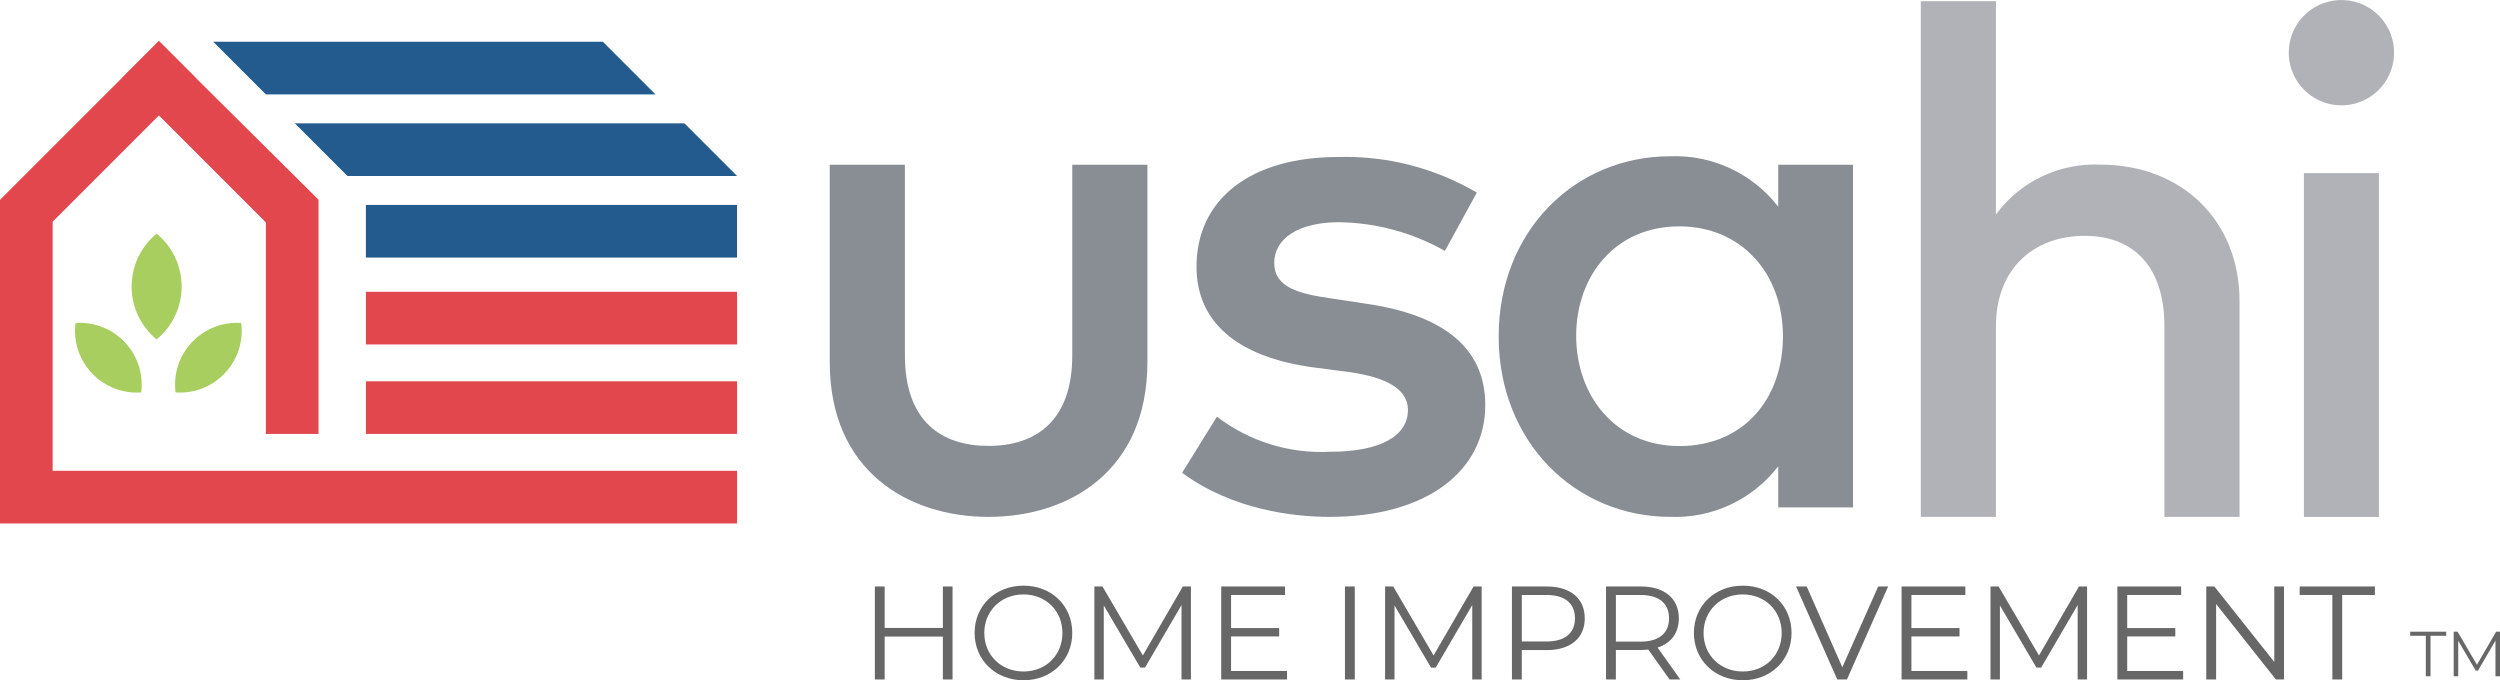 <svg xmlns="http://www.w3.org/2000/svg" id="Layer_2" viewBox="0 0 949.74 258.43"><defs><style>.cls-1{fill:#e2474e;}.cls-2{fill:#245b8f;}.cls-3{fill:#a7ce5e;}.cls-4{fill:#676767;}.cls-5{fill:#b0b2b7;}.cls-6{fill:#898e94;}</style></defs><g id="Capa_1"><rect class="cls-2" x="139" y="77.85" width="141" height="20"></rect><rect class="cls-1" x="139" y="110.85" width="141" height="20"></rect><rect class="cls-1" x="139" y="144.85" width="141" height="20"></rect><polygon class="cls-1" points="0 75.94 0 178.85 0 198.85 20 198.85 280 198.85 280 178.85 20 178.85 20 84.21 60.36 43.85 101 84.5 101 164.85 121 164.85 121 77.35 121 75.85 74.5 29.71 74.54 29.67 60.4 15.53 60.32 15.53 46.18 29.67 46.22 29.71 .07 75.85 0 75.93 0 75.94"></polygon><polygon class="cls-2" points="112 46.85 132 66.85 280 66.85 260 46.85 112 46.85"></polygon><polygon class="cls-2" points="229 15.85 81 15.85 101 35.85 249 35.85 229 15.85"></polygon><path class="cls-3" d="m69,108.85c0-8.09-3.7-15.32-9.5-20.09-5.8,4.77-9.5,12-9.5,20.09s3.7,15.32,9.5,20.09c5.8-4.77,9.5-12,9.5-20.09Z"></path><path class="cls-3" d="m47.4,129.99c-5.03-5.31-11.94-7.76-18.71-7.29-.85,6.73,1.21,13.77,6.24,19.09,5.03,5.31,11.94,7.76,18.71,7.29.85-6.73-1.21-13.77-6.24-19.09Z"></path><path class="cls-3" d="m72.93,129.99c5.03-5.31,11.94-7.76,18.71-7.29.85,6.73-1.21,13.77-6.24,19.09-5.03,5.31-11.94,7.76-18.71,7.29-.85-6.73,1.21-13.77,6.24-19.09Z"></path><path class="cls-6" d="m435.89,137.59c0,41.47-29.9,58.77-60.36,58.77s-60.31-17.31-60.31-58.77V62.58h28.55v72.44c0,25.14,13.99,34.38,31.77,34.38s31.81-9.33,31.81-34.38V62.58h28.55v75.01Z"></path><path class="cls-6" d="m548.91,95.33c-12.27-6.96-26.1-10.71-40.21-10.91-15.53,0-24.63,6.25-24.63,15.49s9.33,11.71,21.5,13.43l13.43,2.05c28.41,4.1,45.25,16.19,45.25,38.48,0,24.77-21.88,42.49-59.19,42.49-13.43,0-36.85-2.61-55.97-16.75l13.2-21.32c12.29,9.39,27.51,14.12,42.96,13.34,19.4,0,29.62-6.16,29.62-15.91,0-7.37-7.09-12.27-22.58-14.41l-13.57-1.77c-28.83-3.96-44.17-17.26-44.17-38.2,0-25.79,20.66-41.7,53.83-41.7,18.48-.52,36.72,4.17,52.66,13.53l-12.13,22.16Z"></path><path class="cls-6" d="m703.96,192.77h-28.41v-15.63c-9.73,12.63-24.97,19.79-40.91,19.22-36.43,0-65.3-28.69-65.3-68.52s28.69-68.48,65.3-68.48c15.93-.57,31.15,6.57,40.91,19.17v-15.95h28.41v130.19Zm-105.18-65.3c0,22.86,14.79,41.98,39.23,41.98s39.32-17.96,39.32-41.75-15.77-41.7-39.32-41.7c-24.44-.05-39.23,18.84-39.23,41.65v-.19Z"></path><path class="cls-5" d="m758.25,81.48c9.24-12.55,24.13-19.65,39.69-18.94,30.97,0,52.85,21.36,52.85,51.82v82h-28.55v-72.63c0-21.88-11.24-34.14-30.27-34.14s-33.72,12.13-33.72,34.42v72.35h-28.55V.45h28.55v81.02Z"></path><path class="cls-5" d="m909.48,20.98c-.53,11.04-9.91,19.55-20.95,19.02-10.29-.5-18.52-8.73-19.02-19.02-.53-11.04,7.98-20.42,19.02-20.95,11.04-.53,20.42,7.98,20.95,19.02.03.64.03,1.29,0,1.93h0Zm-5.74,175.39h-28.5V65.76h28.5v130.61Z"></path><path class="cls-4" d="m361.87,222.8v35.33h-3.68v-16.3h-22.11v16.3h-3.73v-35.33h3.73v15.75h22.11v-15.75h3.68Z"></path><path class="cls-4" d="m370.25,240.46c0-10.3,7.87-17.97,18.58-17.97s18.52,7.62,18.52,17.97-7.92,17.97-18.52,17.97-18.58-7.67-18.58-17.97Zm33.36,0c0-8.43-6.31-14.64-14.79-14.64s-14.89,6.21-14.89,14.64,6.36,14.64,14.89,14.64,14.79-6.21,14.79-14.64Z"></path><path class="cls-4" d="m452.43,222.8v35.33h-3.58v-28.27l-13.88,23.77h-1.77l-13.88-23.62v28.12h-3.58v-35.33h3.08l15.34,26.2,15.19-26.2h3.08Z"></path><path class="cls-4" d="m488.93,254.9v3.23h-24.99v-35.33h24.23v3.23h-20.49v12.57h18.27v3.18h-18.27v13.12h21.25Z"></path><path class="cls-4" d="m510.94,222.8h3.74v35.33h-3.74v-35.33Z"></path><path class="cls-4" d="m562.88,222.8v35.33h-3.58v-28.27l-13.88,23.77h-1.77l-13.88-23.62v28.12h-3.58v-35.33h3.08l15.34,26.2,15.19-26.2h3.08Z"></path><path class="cls-4" d="m602.05,234.91c0,7.52-5.45,12.06-14.44,12.06h-9.49v11.16h-3.74v-35.33h13.22c8.98,0,14.44,4.54,14.44,12.11Zm-3.73,0c0-5.65-3.74-8.88-10.8-8.88h-9.39v17.67h9.39c7.07,0,10.8-3.23,10.8-8.78Z"></path><path class="cls-4" d="m634.26,258.13l-8.08-11.36c-.91.1-1.82.15-2.83.15h-9.49v11.21h-3.74v-35.33h13.22c8.98,0,14.44,4.54,14.44,12.11,0,5.55-2.93,9.44-8.08,11.1l8.63,12.11h-4.09Zm-.2-23.22c0-5.65-3.74-8.88-10.8-8.88h-9.39v17.72h9.39c7.07,0,10.8-3.28,10.8-8.83Z"></path><path class="cls-4" d="m643.5,240.46c0-10.3,7.87-17.97,18.58-17.97s18.52,7.62,18.52,17.97-7.92,17.97-18.52,17.97-18.58-7.67-18.58-17.97Zm33.36,0c0-8.43-6.31-14.64-14.79-14.64s-14.89,6.21-14.89,14.64,6.36,14.64,14.89,14.64,14.79-6.21,14.79-14.64Z"></path><path class="cls-4" d="m717.3,222.8l-15.65,35.33h-3.68l-15.65-35.33h4.04l13.53,30.69,13.63-30.69h3.79Z"></path><path class="cls-4" d="m747.39,254.9v3.23h-24.99v-35.33h24.23v3.23h-20.49v12.57h18.27v3.18h-18.27v13.12h21.25Z"></path><path class="cls-4" d="m792.87,222.8v35.33h-3.58v-28.27l-13.88,23.77h-1.77l-13.88-23.62v28.12h-3.58v-35.33h3.08l15.34,26.2,15.19-26.2h3.08Z"></path><path class="cls-4" d="m829.37,254.9v3.23h-24.99v-35.33h24.23v3.23h-20.49v12.57h18.27v3.18h-18.27v13.12h21.25Z"></path><path class="cls-4" d="m867.68,222.8v35.33h-3.08l-22.71-28.67v28.67h-3.74v-35.33h3.08l22.76,28.67v-28.67h3.69Z"></path><path class="cls-4" d="m886.06,226.03h-12.42v-3.23h28.57v3.23h-12.42v32.1h-3.74v-32.1Z"></path><path class="cls-4" d="m921.56,241.53h-5.95v-1.55h13.69v1.55h-5.95v15.38h-1.79v-15.38Z"></path><path class="cls-4" d="m949.74,239.98v16.93h-1.72v-13.54l-6.65,11.39h-.85l-6.65-11.32v13.47h-1.72v-16.93h1.48l7.35,12.55,7.28-12.55h1.48Z"></path></g></svg>